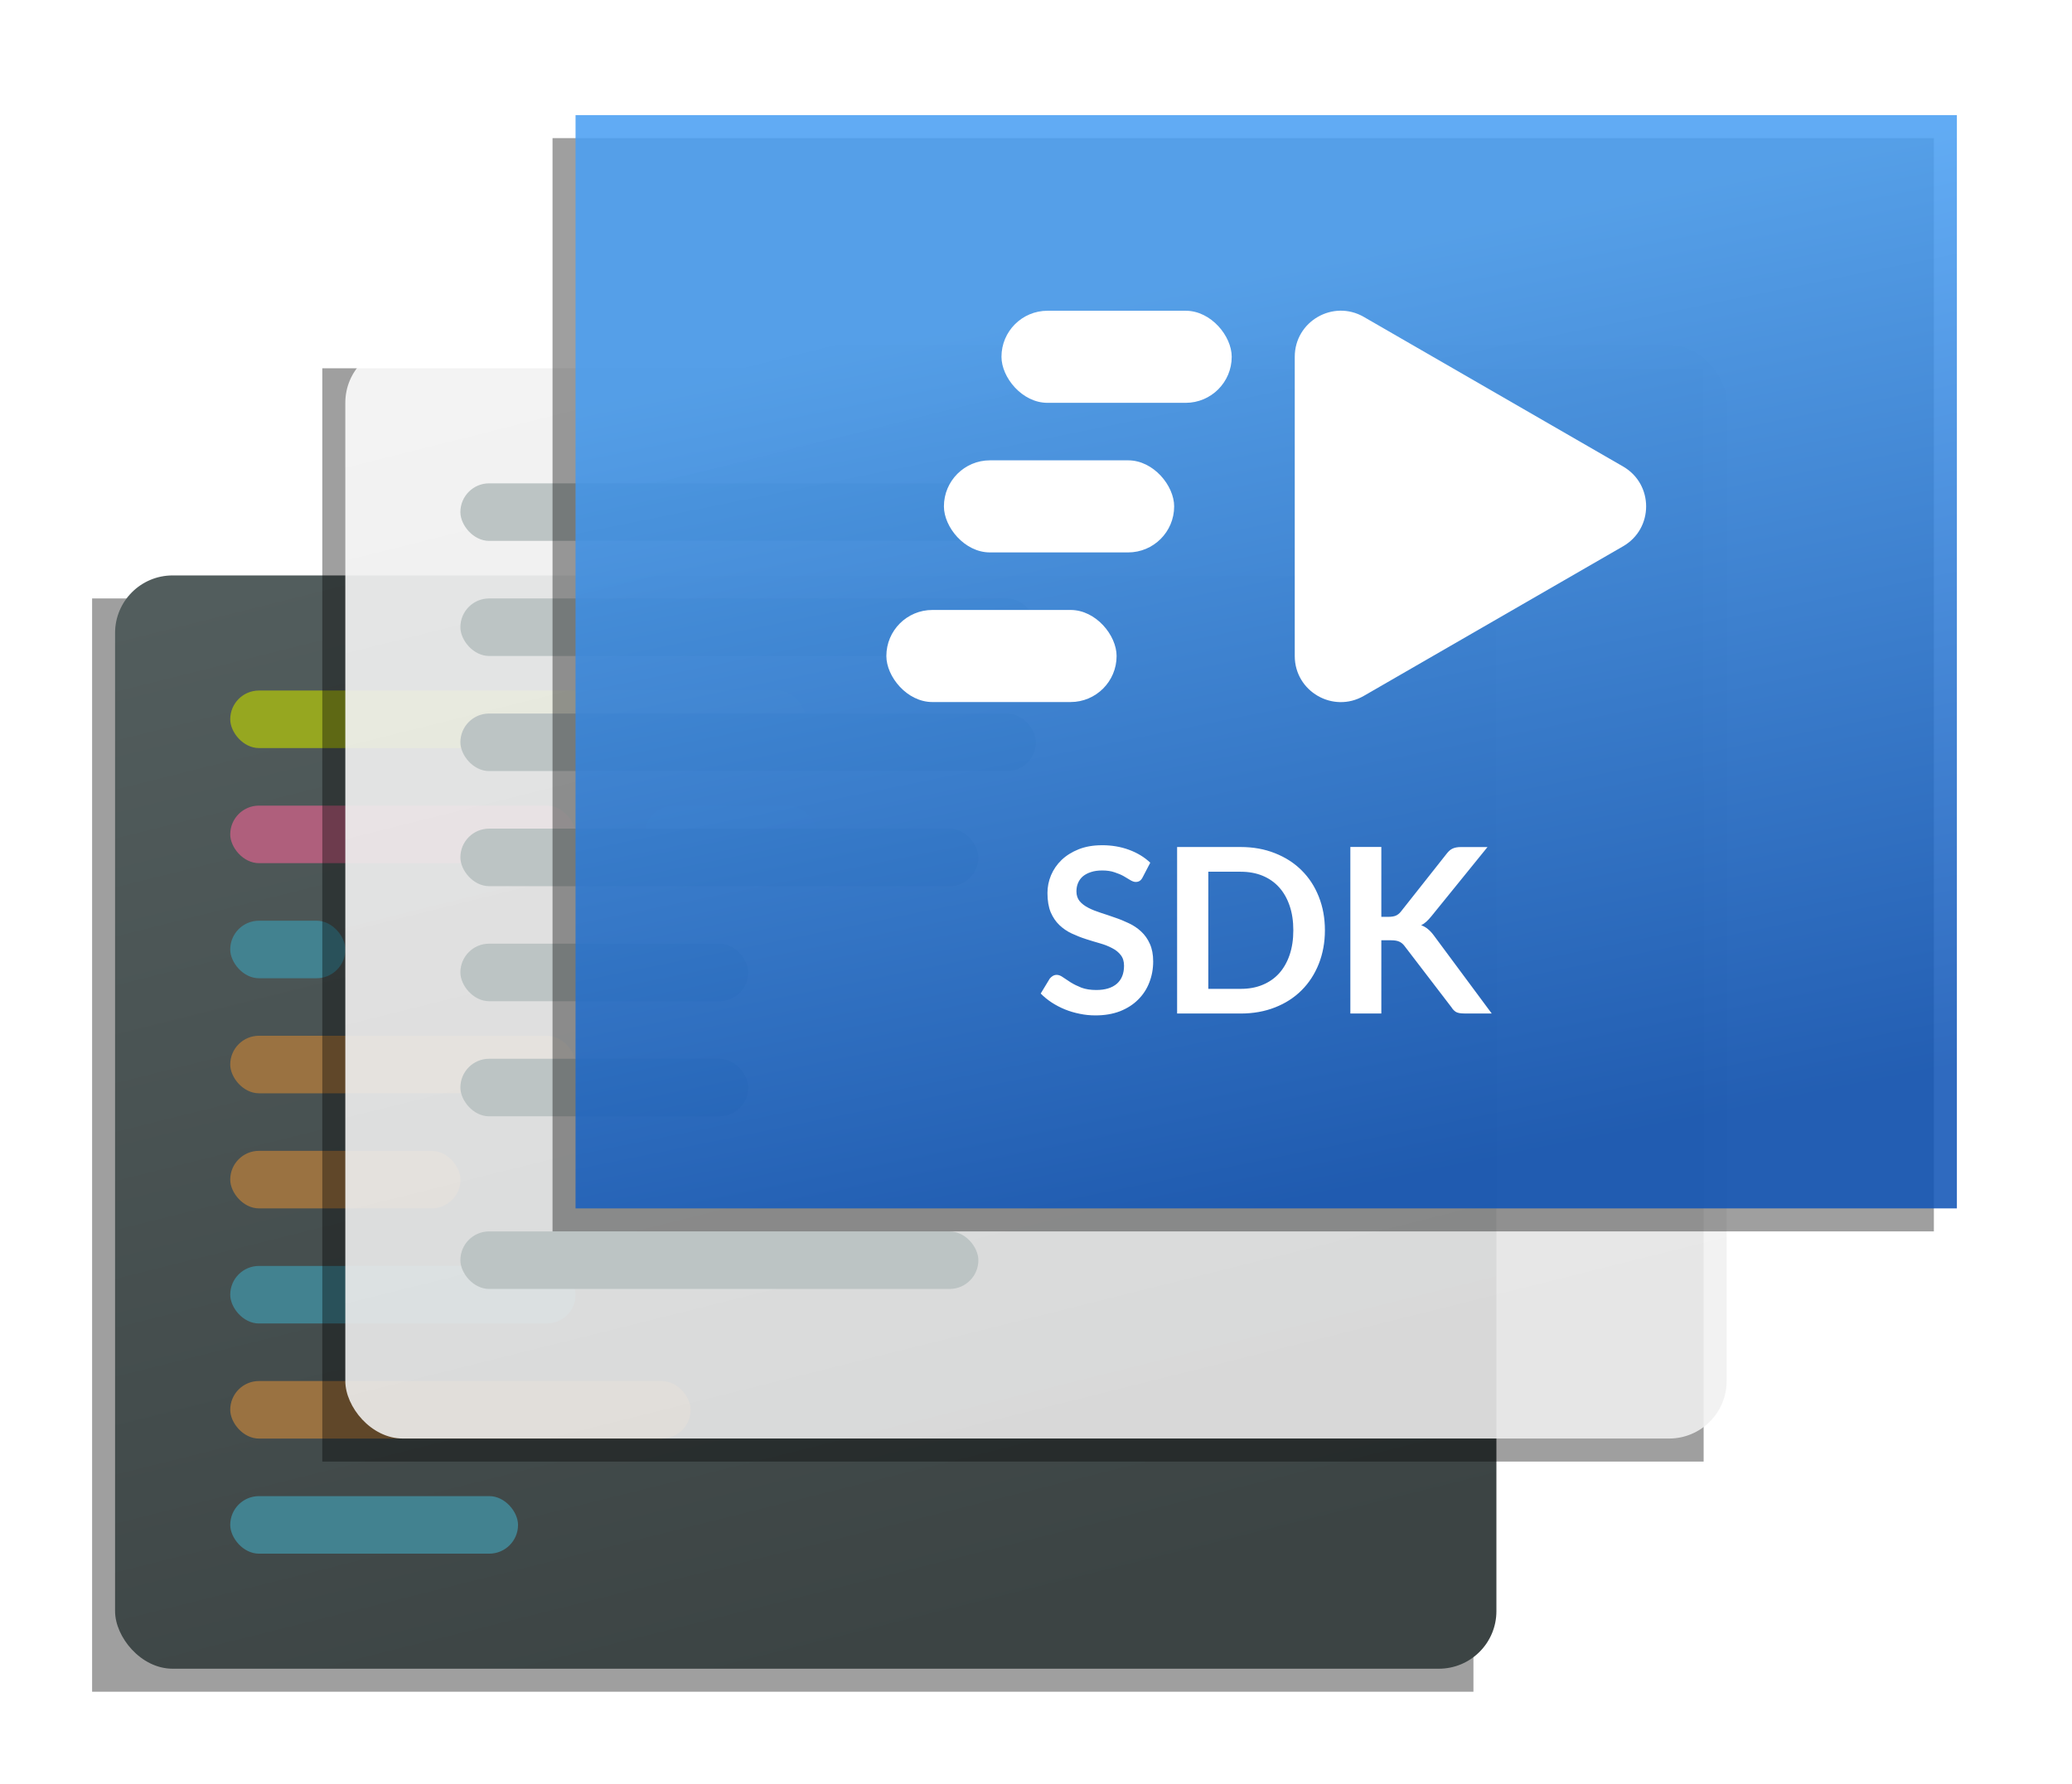 <?xml version="1.0" encoding="UTF-8" standalone="no"?>
<!-- Created with Inkscape (http://www.inkscape.org/) -->

<svg
   xmlns:dc="http://purl.org/dc/elements/1.1/"
   xmlns:cc="http://creativecommons.org/ns#"
   xmlns:rdf="http://www.w3.org/1999/02/22-rdf-syntax-ns#"
   xmlns:svg="http://www.w3.org/2000/svg"
   xmlns="http://www.w3.org/2000/svg"
   xmlns:xlink="http://www.w3.org/1999/xlink"
   xmlns:sodipodi="http://sodipodi.sourceforge.net/DTD/sodipodi-0.dtd"
   xmlns:inkscape="http://www.inkscape.org/namespaces/inkscape"
   width="180"
   height="155"
   viewBox="0 0 47.625 41.01"
   version="1.1"
   id="svg950"
   inkscape:version="0.91 r13725"
   sodipodi:docname="icon-sdk.svg">
  <defs
     id="defs944">
    <linearGradient
       id="linearGradient4200"
       inkscape:collect="always">
      <stop
         id="stop4202"
         offset="0"
         style="stop-color:#525d5d;stop-opacity:1" />
      <stop
         id="stop4204"
         offset="1"
         style="stop-color:#3c4444;stop-opacity:1" />
    </linearGradient>
    <linearGradient
       id="linearGradient2169"
       inkscape:collect="always">
      <stop
         id="stop2165"
         offset="0"
         style="stop-color:#ffffff;stop-opacity:0.878" />
      <stop
         id="stop2167"
         offset="1"
         style="stop-color:#f0f0f0;stop-opacity:0.878" />
    </linearGradient>
    <linearGradient
       inkscape:collect="always"
       id="linearGradient1998">
      <stop
         style="stop-color:#4a9ff2;stop-opacity:0.871"
         offset="0"
         id="stop1994" />
      <stop
         style="stop-color:#1054b5;stop-opacity:0.871"
         offset="1"
         id="stop1996" />
    </linearGradient>
    <linearGradient
       inkscape:collect="always"
       id="linearGradient1969">
      <stop
         style="stop-color:#1a2626;stop-opacity:1;"
         offset="0"
         id="stop1965" />
      <stop
         style="stop-color:#1a2626;stop-opacity:0;"
         offset="1"
         id="stop1967" />
    </linearGradient>
    <linearGradient
       inkscape:collect="always"
       id="linearGradient1725">
      <stop
         style="stop-color:#ffffff;stop-opacity:1;"
         offset="0"
         id="stop1721" />
      <stop
         style="stop-color:#f0f0f0;stop-opacity:1"
         offset="1"
         id="stop1723" />
    </linearGradient>
    <linearGradient
       inkscape:collect="always"
       id="linearGradient1717">
      <stop
         style="stop-color:#3c4444;stop-opacity:1"
         offset="0"
         id="stop1713" />
      <stop
         style="stop-color:#1e2222;stop-opacity:1"
         offset="1"
         id="stop1715" />
    </linearGradient>
    <linearGradient
       inkscape:collect="always"
       id="linearGradient1709">
      <stop
         style="stop-color:#5a6666;stop-opacity:1"
         offset="0"
         id="stop1705" />
      <stop
         style="stop-color:#273939;stop-opacity:1"
         offset="1"
         id="stop1707" />
    </linearGradient>
    <linearGradient
       inkscape:collect="always"
       xlink:href="#linearGradient1709"
       id="linearGradient1711"
       x1="101.865"
       y1="232.177"
       x2="109.802"
       y2="263.927"
       gradientUnits="userSpaceOnUse"
       gradientTransform="matrix(3.78,0,0,3.78,-310,-877.52)" />
    <linearGradient
       inkscape:collect="always"
       xlink:href="#linearGradient1717"
       id="linearGradient1719"
       x1="109.802"
       y1="234.823"
       x2="116.417"
       y2="261.281"
       gradientUnits="userSpaceOnUse" />
    <linearGradient
       inkscape:collect="always"
       xlink:href="#linearGradient1725"
       id="linearGradient1727"
       x1="92.604"
       y1="234.823"
       x2="99.219"
       y2="261.281"
       gradientUnits="userSpaceOnUse" />
    <linearGradient
       inkscape:collect="always"
       xlink:href="#linearGradient1969"
       id="linearGradient1971"
       x1="105.833"
       y1="263.927"
       x2="105.833"
       y2="270.542"
       gradientUnits="userSpaceOnUse" />
    <linearGradient
       inkscape:collect="always"
       xlink:href="#linearGradient1998"
       id="linearGradient2000"
       x1="111.125"
       y1="232.177"
       x2="116.417"
       y2="257.312"
       gradientUnits="userSpaceOnUse"
       gradientTransform="translate(-5.292,5.292)" />
    <linearGradient
       inkscape:collect="always"
       xlink:href="#linearGradient4200"
       id="linearGradient2040"
       gradientUnits="userSpaceOnUse"
       x1="109.802"
       y1="234.823"
       x2="116.417"
       y2="261.281" />
    <linearGradient
       inkscape:collect="always"
       xlink:href="#linearGradient1725"
       id="linearGradient2108"
       gradientUnits="userSpaceOnUse"
       x1="92.604"
       y1="234.823"
       x2="99.219"
       y2="261.281" />
    <linearGradient
       inkscape:collect="always"
       xlink:href="#linearGradient2169"
       id="linearGradient2121"
       gradientUnits="userSpaceOnUse"
       x1="92.604"
       y1="234.823"
       x2="99.219"
       y2="261.281" />
    <linearGradient
       inkscape:collect="always"
       xlink:href="#linearGradient1998"
       id="linearGradient2148"
       gradientUnits="userSpaceOnUse"
       gradientTransform="matrix(0.857,0,0,0.826,8.693,50.042)"
       x1="111.125"
       y1="232.177"
       x2="116.417"
       y2="257.312" />
    <filter
       inkscape:collect="always"
       style="color-interpolation-filters:sRGB"
       id="filter2495"
       x="-0.064"
       width="1.129"
       y="-0.081"
       height="1.163">
      <feGaussianBlur
         inkscape:collect="always"
         stdDeviation="0.853"
         id="feGaussianBlur2497" />
    </filter>
    <filter
       inkscape:collect="always"
       style="color-interpolation-filters:sRGB"
       id="filter2604"
       x="-0.064"
       width="1.129"
       y="-0.081"
       height="1.163">
      <feGaussianBlur
         inkscape:collect="always"
         stdDeviation="0.853"
         id="feGaussianBlur2606" />
    </filter>
    <filter
       inkscape:collect="always"
       style="color-interpolation-filters:sRGB"
       id="filter2649"
       x="-0.064"
       width="1.129"
       y="-0.081"
       height="1.163">
      <feGaussianBlur
         inkscape:collect="always"
         stdDeviation="0.853"
         id="feGaussianBlur2651" />
    </filter>
  </defs>
  <sodipodi:namedview
     id="base"
     pagecolor="#a9aeaa"
     bordercolor="#666666"
     borderopacity="1.0"
     inkscape:pageopacity="0"
     inkscape:pageshadow="2"
     inkscape:zoom="3.1887796"
     inkscape:cx="18.301248"
     inkscape:cy="16.099106"
     inkscape:document-units="px"
     inkscape:current-layer="g2146"
     showgrid="true"
     units="px"
     fit-margin-top="0"
     fit-margin-left="0"
     fit-margin-right="0"
     fit-margin-bottom="0"
     inkscape:measure-start="0,0"
     inkscape:measure-end="0,0"
     inkscape:window-width="1920"
     inkscape:window-height="1137"
     inkscape:window-x="-8"
     inkscape:window-y="-8"
     inkscape:window-maximized="1"
     showborder="true"
     inkscape:snap-smooth-nodes="true"
     inkscape:object-nodes="true"
     showguides="false">
    <inkscape:grid
       type="xygrid"
       id="grid1506"
       originx="-82.021"
       originy="-23.813" />
  </sodipodi:namedview>
  <g
     inkscape:label="Layer 1"
     inkscape:groupmode="layer"
     id="layer1"
     transform="translate(-82.021,-232.177)">
    <g
       id="g2146"
       transform="translate(2.646,-2.646)">
      <rect
         ry="1.323"
         y="248.581"
         x="81.492"
         height="25.135"
         width="31.75"
         id="rect1973-8-1-2"
         style="fill:#000000;fill-opacity:0.376;stroke:none;stroke-width:0.842;stroke-linecap:round;stroke-linejoin:round;stroke-miterlimit:4;stroke-dasharray:none;stroke-dashoffset:2.267;stroke-opacity:0.502;paint-order:normal;filter:url(#filter2649)"
         rx="0" />
      <g
         transform="translate(-23.813,13.229)"
         id="g2038">
        <rect
           style="fill:url(#linearGradient2040);fill-opacity:1;stroke:none;stroke-width:1.058;stroke-linecap:round;stroke-linejoin:round;stroke-miterlimit:4;stroke-dasharray:none;stroke-dashoffset:2.267;stroke-opacity:0.992;paint-order:normal"
           id="rect1528"
           width="31.75"
           height="25.135"
           x="105.833"
           y="234.823"
           ry="1.323" />
        <g
           id="g2026"
           transform="translate(-1.058,-0.529)">
          <rect
             y="237.998"
             x="109.538"
             height="1.323"
             width="13.229"
             id="rect1599"
             style="fill:#96a720;fill-opacity:1;stroke:none;stroke-width:1.058;stroke-linecap:round;stroke-linejoin:round;stroke-miterlimit:4;stroke-dasharray:none;stroke-dashoffset:2.267;stroke-opacity:0.992;paint-order:normal"
             ry="0.661" />
          <rect
             y="240.644"
             x="109.538"
             height="1.323"
             width="7.937"
             id="rect1601"
             style="fill:#af5f7c;fill-opacity:1;stroke:none;stroke-width:1.058;stroke-linecap:round;stroke-linejoin:round;stroke-miterlimit:4;stroke-dasharray:none;stroke-dashoffset:2.267;stroke-opacity:0.992;paint-order:normal"
             ry="0.661" />
          <rect
             y="240.644"
             x="119.062"
             height="1.323"
             width="3.969"
             id="rect1603"
             style="fill:#428290;fill-opacity:1;stroke:none;stroke-width:1.058;stroke-linecap:round;stroke-linejoin:round;stroke-miterlimit:4;stroke-dasharray:none;stroke-dashoffset:2.267;stroke-opacity:0.992;paint-order:normal"
             ry="0.661" />
          <rect
             y="253.873"
             x="109.538"
             height="1.323"
             width="10.583"
             id="rect1607"
             style="fill:#9a7241;fill-opacity:1;stroke:none;stroke-width:1.058;stroke-linecap:round;stroke-linejoin:round;stroke-miterlimit:4;stroke-dasharray:none;stroke-dashoffset:2.267;stroke-opacity:0.992;paint-order:normal"
             ry="0.661" />
          <rect
             y="251.227"
             x="109.538"
             height="1.323"
             width="7.938"
             id="rect1609"
             style="fill:#428290;fill-opacity:1;stroke:none;stroke-width:1.058;stroke-linecap:round;stroke-linejoin:round;stroke-miterlimit:4;stroke-dasharray:none;stroke-dashoffset:2.267;stroke-opacity:0.992;paint-order:normal"
             ry="0.661" />
          <rect
             y="248.581"
             x="109.538"
             height="1.323"
             width="5.292"
             id="rect1611"
             style="fill:#9a7241;fill-opacity:1;stroke:none;stroke-width:1.058;stroke-linecap:round;stroke-linejoin:round;stroke-miterlimit:4;stroke-dasharray:none;stroke-dashoffset:2.267;stroke-opacity:0.992;paint-order:normal"
             ry="0.661" />
          <rect
             y="245.935"
             x="109.538"
             height="1.323"
             width="7.938"
             id="rect1613"
             style="fill:#9a7241;fill-opacity:1;stroke:none;stroke-width:1.058;stroke-linecap:round;stroke-linejoin:round;stroke-miterlimit:4;stroke-dasharray:none;stroke-dashoffset:2.267;stroke-opacity:0.992;paint-order:normal"
             ry="0.661" />
          <rect
             y="243.29"
             x="109.538"
             height="1.323"
             width="2.646"
             id="rect1615"
             style="fill:#428290;fill-opacity:1;stroke:none;stroke-width:1.058;stroke-linecap:round;stroke-linejoin:round;stroke-miterlimit:4;stroke-dasharray:none;stroke-dashoffset:2.267;stroke-opacity:0.992;paint-order:normal"
             ry="0.661" />
          <rect
             y="256.519"
             x="109.538"
             height="1.323"
             width="6.615"
             id="rect1615-1"
             style="fill:#428290;fill-opacity:1;stroke:none;stroke-width:1.058;stroke-linecap:round;stroke-linejoin:round;stroke-miterlimit:4;stroke-dasharray:none;stroke-dashoffset:2.267;stroke-opacity:0.992;paint-order:normal"
             ry="0.661" />
        </g>
      </g>
      <rect
         ry="1.323"
         y="243.29"
         x="86.783"
         height="25.135"
         width="31.75"
         id="rect1973-8-1"
         style="fill:#000000;fill-opacity:0.376;stroke:none;stroke-width:0.842;stroke-linecap:round;stroke-linejoin:round;stroke-miterlimit:4;stroke-dasharray:none;stroke-dashoffset:2.267;stroke-opacity:0.502;paint-order:normal;filter:url(#filter2604)"
         rx="0" />
      <g
         transform="translate(-23.813,13.229)"
         id="g2106">
        <g
           transform="translate(26.458,-5.292)"
           id="g2119">
          <rect
             y="234.823"
             x="84.667"
             height="25.135"
             width="31.75"
             id="rect1571"
             style="fill:url(#linearGradient2121);fill-opacity:1;stroke:none;stroke-width:1.058;stroke-linecap:round;stroke-linejoin:round;stroke-miterlimit:4;stroke-dasharray:none;stroke-dashoffset:2.267;stroke-opacity:0.992;paint-order:normal"
             ry="1.323" />
          <g
             transform="translate(-1.323,-0.529)"
             id="g1798">
            <rect
               ry="0.661"
               y="238.527"
               x="88.635"
               height="1.323"
               width="13.229"
               id="rect1775"
               style="fill:#bcc4c4;fill-opacity:1;stroke:none;stroke-width:1;stroke-linecap:round;stroke-linejoin:round;stroke-miterlimit:4;stroke-dasharray:none;stroke-dashoffset:2.267;stroke-opacity:0.502;paint-order:normal" />
            <rect
               ry="0.661"
               y="241.173"
               x="88.635"
               height="1.323"
               width="13.229"
               id="rect1777"
               style="fill:#bcc4c4;fill-opacity:1;stroke:none;stroke-width:1;stroke-linecap:round;stroke-linejoin:round;stroke-miterlimit:4;stroke-dasharray:none;stroke-dashoffset:2.267;stroke-opacity:0.502;paint-order:normal" />
            <rect
               ry="0.661"
               y="243.819"
               x="88.635"
               height="1.323"
               width="13.229"
               id="rect1779"
               style="fill:#bcc4c4;fill-opacity:1;stroke:none;stroke-width:1;stroke-linecap:round;stroke-linejoin:round;stroke-miterlimit:4;stroke-dasharray:none;stroke-dashoffset:2.267;stroke-opacity:0.502;paint-order:normal" />
            <rect
               ry="0.661"
               y="246.465"
               x="88.635"
               height="1.323"
               width="11.906"
               id="rect1781"
               style="fill:#bcc4c4;fill-opacity:1;stroke:none;stroke-width:1;stroke-linecap:round;stroke-linejoin:round;stroke-miterlimit:4;stroke-dasharray:none;stroke-dashoffset:2.267;stroke-opacity:0.502;paint-order:normal" />
            <rect
               ry="0.661"
               y="249.11"
               x="88.635"
               height="1.323"
               width="6.615"
               id="rect1783"
               style="fill:#bcc4c4;fill-opacity:1;stroke:none;stroke-width:1;stroke-linecap:round;stroke-linejoin:round;stroke-miterlimit:4;stroke-dasharray:none;stroke-dashoffset:2.267;stroke-opacity:0.502;paint-order:normal" />
            <rect
               ry="0.661"
               y="251.756"
               x="88.635"
               height="1.323"
               width="6.615"
               id="rect1785"
               style="fill:#bcc4c4;fill-opacity:1;stroke:none;stroke-width:1;stroke-linecap:round;stroke-linejoin:round;stroke-miterlimit:4;stroke-dasharray:none;stroke-dashoffset:2.267;stroke-opacity:0.502;paint-order:normal" />
            <rect
               ry="0.661"
               y="255.725"
               x="88.635"
               height="1.323"
               width="11.906"
               id="rect1787"
               style="fill:#bcc4c4;fill-opacity:1;stroke:none;stroke-width:1;stroke-linecap:round;stroke-linejoin:round;stroke-miterlimit:4;stroke-dasharray:none;stroke-dashoffset:2.267;stroke-opacity:0.502;paint-order:normal" />
          </g>
        </g>
      </g>
      <rect
         ry="1.323"
         y="237.998"
         x="92.075"
         height="25.135"
         width="31.75"
         id="rect1973-8"
         style="fill:#000000;fill-opacity:0.376;stroke:none;stroke-width:0.842;stroke-linecap:round;stroke-linejoin:round;stroke-miterlimit:4;stroke-dasharray:none;stroke-dashoffset:2.267;stroke-opacity:0.502;paint-order:normal;filter:url(#filter2495)"
         rx="0" />
      <rect
         ry="1.323"
         y="237.469"
         x="92.604"
         height="25.135"
         width="31.75"
         id="rect1973"
         style="fill:url(#linearGradient2148);fill-opacity:1;stroke:none;stroke-width:0.842;stroke-linecap:round;stroke-linejoin:round;stroke-miterlimit:4;stroke-dasharray:none;stroke-dashoffset:2.267;stroke-opacity:0.502;paint-order:normal"
         rx="0" />
      <rect
         style="fill:#ffffff;fill-opacity:1;stroke:none;stroke-width:1;stroke-linecap:round;stroke-linejoin:round;stroke-miterlimit:4;stroke-dasharray:none;stroke-dashoffset:2.267;stroke-opacity:0.502;paint-order:normal"
         id="rect2657"
         width="5.292"
         height="2.117"
         x="101.071"
         y="245.406"
         ry="1.058" />
      <rect
         style="fill:#ffffff;fill-opacity:1;stroke:none;stroke-width:1;stroke-linecap:round;stroke-linejoin:round;stroke-miterlimit:4;stroke-dasharray:none;stroke-dashoffset:2.267;stroke-opacity:0.502;paint-order:normal"
         id="rect2659"
         width="5.292"
         height="2.117"
         x="102.394"
         y="241.967"
         ry="1.058" />
      <rect
         style="fill:#ffffff;fill-opacity:1;stroke:none;stroke-width:1;stroke-linecap:round;stroke-linejoin:round;stroke-miterlimit:4;stroke-dasharray:none;stroke-dashoffset:2.267;stroke-opacity:0.502;paint-order:normal"
         id="rect2661"
         width="5.292"
         height="2.117"
         x="99.748"
         y="248.846"
         ry="1.058" />
      <path
         style="color:#000000;font-style:normal;font-variant:normal;font-weight:normal;font-stretch:normal;font-size:medium;line-height:normal;font-family:sans-serif;text-indent:0;text-align:start;text-decoration:none;text-decoration-line:none;text-decoration-style:solid;text-decoration-color:#000000;letter-spacing:normal;word-spacing:normal;text-transform:none;direction:ltr;block-progression:tb;writing-mode:lr-tb;baseline-shift:baseline;text-anchor:start;white-space:normal;clip-rule:nonzero;display:inline;overflow:visible;visibility:visible;opacity:1;isolation:auto;mix-blend-mode:normal;color-interpolation:sRGB;color-interpolation-filters:linearRGB;solid-color:#000000;solid-opacity:1;fill:#ffffff;fill-opacity:1;fill-rule:nonzero;stroke:none;stroke-width:2.117;stroke-linecap:round;stroke-linejoin:round;stroke-miterlimit:4;stroke-dasharray:none;stroke-dashoffset:0;stroke-opacity:1;color-rendering:auto;image-rendering:auto;shape-rendering:auto;text-rendering:auto;enable-background:accumulate"
         d="m 109.135,249.905 c 3.7e-4,0.815 0.882,1.324 1.588,0.916 l 5.959,-3.439 c 0.706,-0.407 0.706,-1.427 0,-1.834 l -5.959,-3.439 c -0.706,-0.408 -1.589,0.102 -1.588,0.918 z"
         id="path2663-5"
         inkscape:connector-curvature="0"
         sodipodi:nodetypes="ccccccc" />
      <path
         inkscape:connector-curvature="0"
         style="font-style:normal;font-variant:normal;font-weight:bold;font-stretch:normal;font-size:5.292px;line-height:125%;font-family:Lato;-inkscape-font-specification:'Lato Bold';letter-spacing:0px;word-spacing:0px;fill:#ffffff;fill-opacity:1;stroke:none;stroke-width:1px;stroke-linecap:butt;stroke-linejoin:miter;stroke-opacity:1"
         d="m 104.702,254.255 c -0.199,0 -0.377,0.031 -0.532,0.092 -0.155,0.062 -0.287,0.144 -0.394,0.246 -0.106,0.102 -0.187,0.22 -0.243,0.352 -0.055,0.132 -0.082,0.268 -0.082,0.408 0,0.175 0.025,0.322 0.074,0.442 0.051,0.118 0.118,0.217 0.201,0.296 0.083,0.079 0.177,0.144 0.283,0.193 0.106,0.049 0.213,0.092 0.322,0.127 0.109,0.035 0.217,0.068 0.323,0.098 0.106,0.03 0.2,0.067 0.283,0.111 0.083,0.042 0.149,0.095 0.198,0.159 0.051,0.064 0.076,0.145 0.076,0.246 0,0.18 -0.055,0.318 -0.166,0.415 -0.111,0.095 -0.268,0.143 -0.471,0.143 -0.132,0 -0.246,-0.018 -0.341,-0.053 -0.093,-0.037 -0.175,-0.077 -0.246,-0.121 -0.069,-0.044 -0.129,-0.084 -0.18,-0.119 -0.051,-0.037 -0.099,-0.055 -0.143,-0.055 -0.034,0 -0.064,0.009 -0.092,0.026 -0.026,0.016 -0.049,0.036 -0.069,0.061 l -0.207,0.342 c 0.074,0.076 0.158,0.144 0.252,0.206 0.095,0.062 0.197,0.115 0.304,0.159 0.109,0.044 0.223,0.078 0.341,0.101 0.118,0.025 0.238,0.037 0.36,0.037 0.212,0 0.4,-0.032 0.564,-0.095 0.164,-0.065 0.303,-0.153 0.415,-0.265 0.115,-0.113 0.201,-0.244 0.259,-0.394 0.06,-0.152 0.09,-0.314 0.09,-0.487 0,-0.159 -0.026,-0.294 -0.077,-0.405 -0.049,-0.111 -0.116,-0.205 -0.198,-0.281 -0.083,-0.078 -0.177,-0.141 -0.283,-0.191 -0.106,-0.051 -0.214,-0.095 -0.325,-0.132 -0.109,-0.039 -0.217,-0.075 -0.323,-0.109 -0.106,-0.034 -0.2,-0.071 -0.283,-0.114 -0.083,-0.042 -0.15,-0.093 -0.201,-0.153 -0.049,-0.06 -0.074,-0.135 -0.074,-0.225 0,-0.071 0.012,-0.135 0.037,-0.193 0.025,-0.06 0.062,-0.111 0.111,-0.153 0.051,-0.042 0.113,-0.075 0.186,-0.098 0.074,-0.025 0.16,-0.037 0.259,-0.037 0.109,0 0.204,0.014 0.283,0.042 0.081,0.026 0.152,0.056 0.212,0.09 0.06,0.034 0.112,0.065 0.156,0.093 0.044,0.026 0.084,0.039 0.119,0.039 0.035,0 0.066,-0.008 0.09,-0.024 0.026,-0.016 0.049,-0.043 0.069,-0.082 l 0,-5.3e-4 0.175,-0.336 c -0.134,-0.127 -0.297,-0.226 -0.487,-0.296 -0.191,-0.071 -0.398,-0.106 -0.624,-0.106 z m 5.711,0.04 0,3.828 0.712,0 0,-1.683 0.225,0 c 0.081,0 0.144,0.011 0.188,0.032 0.044,0.019 0.084,0.052 0.119,0.098 l 1.082,1.413 c 0.028,0.046 0.063,0.081 0.103,0.106 0.042,0.023 0.106,0.034 0.191,0.034 l 0.629,0 -1.328,-1.791 c -0.044,-0.06 -0.09,-0.11 -0.137,-0.148 -0.046,-0.039 -0.098,-0.069 -0.156,-0.09 0.042,-0.021 0.082,-0.048 0.119,-0.082 0.037,-0.034 0.076,-0.075 0.116,-0.125 l 1.289,-1.59 -0.614,0 c -0.074,0 -0.136,0.011 -0.186,0.034 -0.048,0.021 -0.093,0.06 -0.137,0.117 l -1.056,1.336 c -0.032,0.041 -0.07,0.07 -0.114,0.09 -0.044,0.018 -0.099,0.027 -0.166,0.027 l -0.167,0 0,-5.3e-4 0,-1.606 -0.712,0 z m -3.982,0.003 0,3.826 1.46,0 c 0.289,0 0.553,-0.047 0.791,-0.141 0.238,-0.093 0.442,-0.225 0.611,-0.394 0.169,-0.169 0.3,-0.371 0.394,-0.606 0.093,-0.235 0.141,-0.492 0.141,-0.773 0,-0.28 -0.047,-0.538 -0.141,-0.773 -0.093,-0.235 -0.224,-0.436 -0.394,-0.604 -0.169,-0.169 -0.373,-0.3 -0.611,-0.394 -0.238,-0.095 -0.502,-0.143 -0.791,-0.143 l -1.46,0 z m 0.717,0.566 0.744,0 c 0.187,0 0.355,0.031 0.503,0.092 0.15,0.062 0.277,0.151 0.381,0.267 0.104,0.115 0.184,0.256 0.241,0.423 0.057,0.166 0.085,0.354 0.085,0.564 0,0.21 -0.028,0.398 -0.085,0.566 -0.056,0.166 -0.137,0.307 -0.241,0.424 -0.104,0.115 -0.231,0.203 -0.381,0.265 -0.148,0.062 -0.316,0.092 -0.503,0.092 l -0.744,0 0,-2.693 z"
         id="path4185" />
    </g>
  </g>
</svg>
